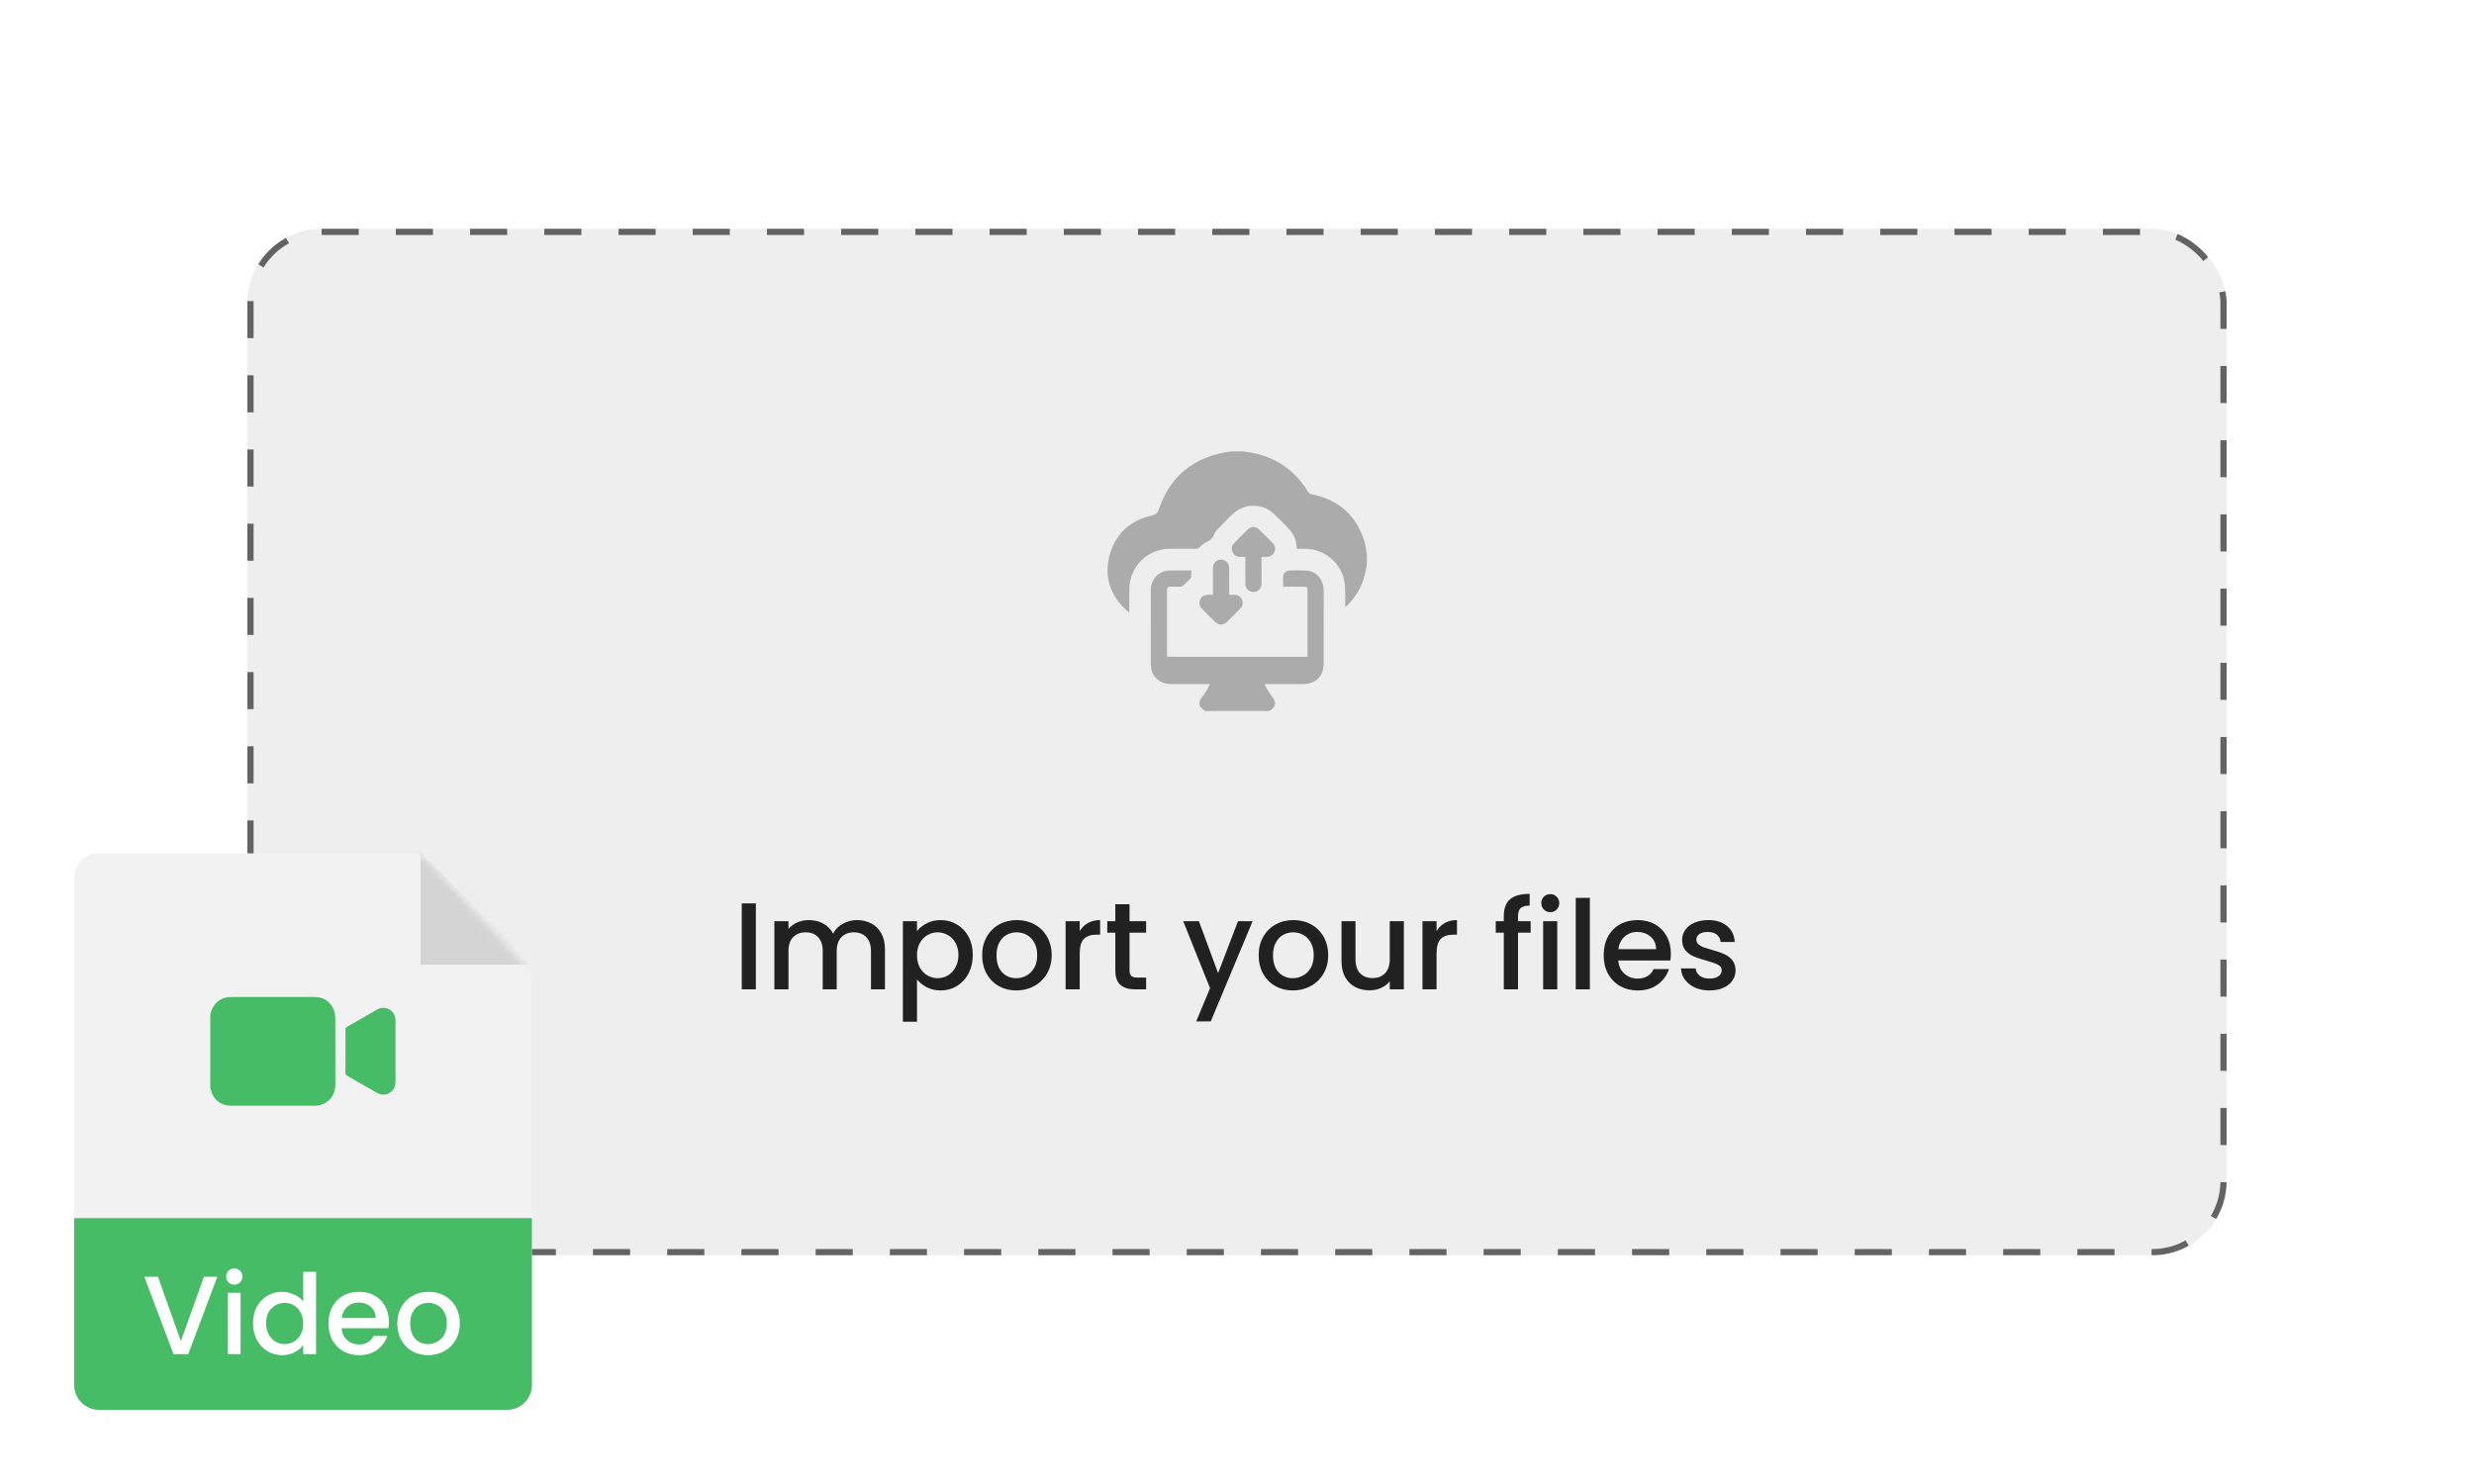 <svg width="400" height="240" viewBox="0 0 400 240" fill="none" xmlns="http://www.w3.org/2000/svg">
<g filter="url(#filter0_d_4211_203)">
<rect x="40" y="37" width="320" height="166" rx="12" fill="#EEEEEE"/>
<rect x="40.5" y="37.5" width="319" height="165" rx="11.5" stroke="#636363" stroke-dasharray="6 6"/>
</g>
<g opacity="0.48" clip-path="url(#clip0_4211_203)">
<path d="M221 91.293C220.838 92.036 220.721 92.793 220.504 93.52C219.996 95.229 219.06 96.689 217.785 97.933C217.72 97.998 217.645 98.053 217.5 98.178C217.5 97.957 217.503 97.816 217.5 97.675C217.469 96.516 217.544 95.341 217.385 94.199C216.963 91.167 214.226 88.818 211.171 88.755C210.681 88.746 210.191 88.754 209.668 88.754C209.639 88.467 209.623 88.198 209.583 87.933C209.432 86.937 208.937 86.109 208.258 85.395C207.477 84.575 206.687 83.758 205.853 82.994C204.139 81.425 201.309 81.386 199.547 82.932C198.605 83.759 197.751 84.686 196.875 85.585C196.65 85.816 196.417 86.088 196.318 86.385C196.094 87.062 195.627 87.422 195.008 87.701C194.658 87.86 194.333 88.129 194.074 88.418C193.825 88.694 193.569 88.762 193.221 88.758C191.871 88.741 190.52 88.747 189.17 88.751C185.5 88.763 182.631 91.607 182.585 95.283C182.571 96.376 182.583 97.469 182.582 98.563C182.582 98.697 182.582 98.829 182.582 99.065C182.378 98.903 182.24 98.808 182.117 98.693C179.505 96.263 178.477 93.293 179.399 89.826C180.335 86.31 182.714 84.158 186.247 83.365C186.919 83.215 187.16 82.962 187.374 82.333C189.126 77.183 192.725 74.152 198.052 73.157C198.386 73.095 198.722 73.051 199.058 73C199.741 73 200.423 73 201.105 73C201.194 73.024 201.283 73.06 201.374 73.071C205.739 73.595 209.108 75.703 211.432 79.45C211.622 79.757 211.832 79.896 212.178 79.965C216.359 80.806 219.159 83.246 220.521 87.3C220.757 88.003 220.845 88.758 221 89.488C221 90.09 221 90.691 221 91.293Z" fill="#636363"/>
<path d="M194.883 115C194.085 114.528 193.791 114.034 193.98 113.377C194.052 113.126 194.215 112.887 194.387 112.686C194.895 112.088 195.257 111.414 195.592 110.633C195.375 110.633 195.23 110.633 195.085 110.633C193.188 110.633 191.293 110.634 189.396 110.633C187.357 110.63 186.063 109.344 186.062 107.312C186.06 103.376 186.059 99.439 186.063 95.503C186.065 93.875 187.026 92.618 188.524 92.323C188.96 92.238 189.42 92.265 189.87 92.261C190.766 92.253 191.663 92.259 192.609 92.259C192.609 92.635 192.624 92.973 192.601 93.309C192.594 93.408 192.497 93.513 192.418 93.595C192.07 93.959 191.722 94.323 191.355 94.666C191.241 94.772 191.067 94.867 190.917 94.874C190.36 94.898 189.8 94.89 189.24 94.882C188.863 94.875 188.681 95.051 188.681 95.422C188.681 98.962 188.682 102.502 188.683 106.042C188.683 106.094 188.701 106.146 188.717 106.219C196.265 106.219 203.803 106.219 211.399 106.219C211.399 106.078 211.399 105.947 211.399 105.815C211.399 102.411 211.399 99.008 211.399 95.605C211.399 94.986 211.299 94.884 210.695 94.883C209.753 94.882 208.812 94.883 207.87 94.882C207.737 94.882 207.605 94.87 207.471 94.863C207.471 94.196 207.387 93.541 207.511 92.927C207.564 92.66 208.03 92.311 208.331 92.288C209.307 92.212 210.295 92.228 211.274 92.283C212.813 92.368 214.003 93.745 214.016 95.42C214.03 97.237 214.02 99.055 214.02 100.873C214.02 103.006 214.021 105.138 214.02 107.27C214.017 109.36 212.74 110.632 210.644 110.633C208.762 110.634 206.88 110.633 204.996 110.633C204.851 110.633 204.705 110.633 204.56 110.633C204.526 110.669 204.492 110.705 204.458 110.741C204.834 111.348 205.157 111.997 205.599 112.551C206.435 113.602 206.346 114.32 205.198 115.001C201.76 115 198.321 115 194.883 115Z" fill="#636363"/>
<path d="M203.97 90.061C203.97 91.531 203.975 92.949 203.968 94.368C203.965 95.1 203.479 95.666 202.82 95.731C202.004 95.813 201.359 95.239 201.354 94.401C201.345 93.117 201.352 91.833 201.351 90.549C201.351 90.401 201.351 90.255 201.351 90.061C201.036 90.061 200.753 90.069 200.471 90.06C199.917 90.042 199.509 89.785 199.285 89.271C199.059 88.757 199.135 88.266 199.52 87.867C200.257 87.1 201.006 86.343 201.775 85.606C202.287 85.115 203.034 85.115 203.552 85.611C204.321 86.346 205.071 87.104 205.807 87.872C206.191 88.272 206.262 88.763 206.034 89.277C205.808 89.79 205.398 90.043 204.843 90.06C204.571 90.068 204.299 90.061 203.97 90.061Z" fill="#636363"/>
<path d="M196.11 96.196C196.11 94.983 196.11 93.824 196.11 92.666C196.11 92.392 196.106 92.119 196.112 91.846C196.128 91.076 196.686 90.501 197.414 90.497C198.137 90.492 198.72 91.074 198.727 91.838C198.737 93.135 198.73 94.433 198.73 95.73C198.73 95.866 198.73 96.001 198.73 96.196C199.036 96.196 199.317 96.194 199.598 96.196C200.158 96.202 200.565 96.459 200.792 96.971C201.026 97.499 200.937 97.997 200.538 98.408C199.806 99.161 199.068 99.911 198.309 100.637C197.776 101.147 197.036 101.132 196.504 100.616C195.76 99.894 195.031 99.156 194.307 98.413C193.907 98.002 193.811 97.51 194.043 96.979C194.266 96.468 194.67 96.205 195.231 96.197C195.503 96.194 195.775 96.196 196.11 96.196Z" fill="#636363"/>
</g>
<path d="M122.208 146.1V160H119.928V146.1H122.208ZM138.541 148.8C139.408 148.8 140.181 148.98 140.861 149.34C141.555 149.7 142.095 150.233 142.481 150.94C142.881 151.647 143.081 152.5 143.081 153.5V160H140.821V153.84C140.821 152.853 140.575 152.1 140.081 151.58C139.588 151.047 138.915 150.78 138.061 150.78C137.208 150.78 136.528 151.047 136.021 151.58C135.528 152.1 135.281 152.853 135.281 153.84V160H133.021V153.84C133.021 152.853 132.775 152.1 132.281 151.58C131.788 151.047 131.115 150.78 130.261 150.78C129.408 150.78 128.728 151.047 128.221 151.58C127.728 152.1 127.481 152.853 127.481 153.84V160H125.201V148.98H127.481V150.24C127.855 149.787 128.328 149.433 128.901 149.18C129.475 148.927 130.088 148.8 130.741 148.8C131.621 148.8 132.408 148.987 133.101 149.36C133.795 149.733 134.328 150.273 134.701 150.98C135.035 150.313 135.555 149.787 136.261 149.4C136.968 149 137.728 148.8 138.541 148.8ZM148.262 150.6C148.649 150.093 149.176 149.667 149.842 149.32C150.509 148.973 151.262 148.8 152.102 148.8C153.062 148.8 153.936 149.04 154.722 149.52C155.522 149.987 156.149 150.647 156.602 151.5C157.056 152.353 157.282 153.333 157.282 154.44C157.282 155.547 157.056 156.54 156.602 157.42C156.149 158.287 155.522 158.967 154.722 159.46C153.936 159.94 153.062 160.18 152.102 160.18C151.262 160.18 150.516 160.013 149.862 159.68C149.209 159.333 148.676 158.907 148.262 158.4V165.24H145.982V148.98H148.262V150.6ZM154.962 154.44C154.962 153.68 154.802 153.027 154.482 152.48C154.176 151.92 153.762 151.5 153.242 151.22C152.736 150.927 152.189 150.78 151.602 150.78C151.029 150.78 150.482 150.927 149.962 151.22C149.456 151.513 149.042 151.94 148.722 152.5C148.416 153.06 148.262 153.72 148.262 154.48C148.262 155.24 148.416 155.907 148.722 156.48C149.042 157.04 149.456 157.467 149.962 157.76C150.482 158.053 151.029 158.2 151.602 158.2C152.189 158.2 152.736 158.053 153.242 157.76C153.762 157.453 154.176 157.013 154.482 156.44C154.802 155.867 154.962 155.2 154.962 154.44ZM164.317 160.18C163.277 160.18 162.337 159.947 161.497 159.48C160.657 159 159.997 158.333 159.517 157.48C159.037 156.613 158.797 155.613 158.797 154.48C158.797 153.36 159.044 152.367 159.537 151.5C160.03 150.633 160.704 149.967 161.557 149.5C162.41 149.033 163.364 148.8 164.417 148.8C165.47 148.8 166.424 149.033 167.277 149.5C168.13 149.967 168.804 150.633 169.297 151.5C169.79 152.367 170.037 153.36 170.037 154.48C170.037 155.6 169.784 156.593 169.277 157.46C168.77 158.327 168.077 159 167.197 159.48C166.33 159.947 165.37 160.18 164.317 160.18ZM164.317 158.2C164.904 158.2 165.45 158.06 165.957 157.78C166.477 157.5 166.897 157.08 167.217 156.52C167.537 155.96 167.697 155.28 167.697 154.48C167.697 153.68 167.544 153.007 167.237 152.46C166.93 151.9 166.524 151.48 166.017 151.2C165.51 150.92 164.964 150.78 164.377 150.78C163.79 150.78 163.244 150.92 162.737 151.2C162.244 151.48 161.85 151.9 161.557 152.46C161.264 153.007 161.117 153.68 161.117 154.48C161.117 155.667 161.417 156.587 162.017 157.24C162.63 157.88 163.397 158.2 164.317 158.2ZM174.571 150.58C174.904 150.02 175.344 149.587 175.891 149.28C176.451 148.96 177.111 148.8 177.871 148.8V151.16H177.291C176.398 151.16 175.718 151.387 175.251 151.84C174.798 152.293 174.571 153.08 174.571 154.2V160H172.291V148.98H174.571V150.58ZM182.627 150.84V156.94C182.627 157.353 182.72 157.653 182.907 157.84C183.107 158.013 183.44 158.1 183.907 158.1H185.307V160H183.507C182.48 160 181.693 159.76 181.147 159.28C180.6 158.8 180.327 158.02 180.327 156.94V150.84H179.027V148.98H180.327V146.24H182.627V148.98H185.307V150.84H182.627ZM202.524 148.98L195.764 165.18H193.404L195.644 159.82L191.304 148.98H193.844L196.944 157.38L200.164 148.98H202.524ZM209.024 160.18C207.984 160.18 207.044 159.947 206.204 159.48C205.364 159 204.704 158.333 204.224 157.48C203.744 156.613 203.504 155.613 203.504 154.48C203.504 153.36 203.751 152.367 204.244 151.5C204.737 150.633 205.411 149.967 206.264 149.5C207.117 149.033 208.071 148.8 209.124 148.8C210.177 148.8 211.131 149.033 211.984 149.5C212.837 149.967 213.511 150.633 214.004 151.5C214.497 152.367 214.744 153.36 214.744 154.48C214.744 155.6 214.491 156.593 213.984 157.46C213.477 158.327 212.784 159 211.904 159.48C211.037 159.947 210.077 160.18 209.024 160.18ZM209.024 158.2C209.611 158.2 210.157 158.06 210.664 157.78C211.184 157.5 211.604 157.08 211.924 156.52C212.244 155.96 212.404 155.28 212.404 154.48C212.404 153.68 212.251 153.007 211.944 152.46C211.637 151.9 211.231 151.48 210.724 151.2C210.217 150.92 209.671 150.78 209.084 150.78C208.497 150.78 207.951 150.92 207.444 151.2C206.951 151.48 206.557 151.9 206.264 152.46C205.971 153.007 205.824 153.68 205.824 154.48C205.824 155.667 206.124 156.587 206.724 157.24C207.337 157.88 208.104 158.2 209.024 158.2ZM226.978 148.98V160H224.698V158.7C224.338 159.153 223.865 159.513 223.278 159.78C222.705 160.033 222.091 160.16 221.438 160.16C220.571 160.16 219.791 159.98 219.098 159.62C218.418 159.26 217.878 158.727 217.478 158.02C217.091 157.313 216.898 156.46 216.898 155.46V148.98H219.158V155.12C219.158 156.107 219.405 156.867 219.898 157.4C220.391 157.92 221.065 158.18 221.918 158.18C222.771 158.18 223.445 157.92 223.938 157.4C224.445 156.867 224.698 156.107 224.698 155.12V148.98H226.978ZM232.266 150.58C232.6 150.02 233.04 149.587 233.586 149.28C234.146 148.96 234.806 148.8 235.566 148.8V151.16H234.986C234.093 151.16 233.413 151.387 232.946 151.84C232.493 152.293 232.266 153.08 232.266 154.2V160H229.986V148.98H232.266V150.58ZM247.477 150.84H245.437V160H243.137V150.84H241.837V148.98H243.137V148.2C243.137 146.933 243.471 146.013 244.137 145.44C244.817 144.853 245.877 144.56 247.317 144.56V146.46C246.624 146.46 246.137 146.593 245.857 146.86C245.577 147.113 245.437 147.56 245.437 148.2V148.98H247.477V150.84ZM250.658 147.52C250.245 147.52 249.898 147.38 249.618 147.1C249.338 146.82 249.198 146.473 249.198 146.06C249.198 145.647 249.338 145.3 249.618 145.02C249.898 144.74 250.245 144.6 250.658 144.6C251.058 144.6 251.398 144.74 251.678 145.02C251.958 145.3 252.098 145.647 252.098 146.06C252.098 146.473 251.958 146.82 251.678 147.1C251.398 147.38 251.058 147.52 250.658 147.52ZM251.778 148.98V160H249.498V148.98H251.778ZM257.051 145.2V160H254.771V145.2H257.051ZM270.145 154.22C270.145 154.633 270.118 155.007 270.065 155.34H261.645C261.712 156.22 262.038 156.927 262.625 157.46C263.212 157.993 263.932 158.26 264.785 158.26C266.012 158.26 266.878 157.747 267.385 156.72H269.845C269.512 157.733 268.905 158.567 268.025 159.22C267.158 159.86 266.078 160.18 264.785 160.18C263.732 160.18 262.785 159.947 261.945 159.48C261.118 159 260.465 158.333 259.985 157.48C259.518 156.613 259.285 155.613 259.285 154.48C259.285 153.347 259.512 152.353 259.965 151.5C260.432 150.633 261.078 149.967 261.905 149.5C262.745 149.033 263.705 148.8 264.785 148.8C265.825 148.8 266.752 149.027 267.565 149.48C268.378 149.933 269.012 150.573 269.465 151.4C269.918 152.213 270.145 153.153 270.145 154.22ZM267.765 153.5C267.752 152.66 267.452 151.987 266.865 151.48C266.278 150.973 265.552 150.72 264.685 150.72C263.898 150.72 263.225 150.973 262.665 151.48C262.105 151.973 261.772 152.647 261.665 153.5H267.765ZM276.389 160.18C275.522 160.18 274.742 160.027 274.049 159.72C273.369 159.4 272.829 158.973 272.429 158.44C272.029 157.893 271.815 157.287 271.789 156.62H274.149C274.189 157.087 274.409 157.48 274.809 157.8C275.222 158.107 275.735 158.26 276.349 158.26C276.989 158.26 277.482 158.14 277.829 157.9C278.189 157.647 278.369 157.327 278.369 156.94C278.369 156.527 278.169 156.22 277.769 156.02C277.382 155.82 276.762 155.6 275.909 155.36C275.082 155.133 274.409 154.913 273.889 154.7C273.369 154.487 272.915 154.16 272.529 153.72C272.155 153.28 271.969 152.7 271.969 151.98C271.969 151.393 272.142 150.86 272.489 150.38C272.835 149.887 273.329 149.5 273.969 149.22C274.622 148.94 275.369 148.8 276.209 148.8C277.462 148.8 278.469 149.12 279.229 149.76C280.002 150.387 280.415 151.247 280.469 152.34H278.189C278.149 151.847 277.949 151.453 277.589 151.16C277.229 150.867 276.742 150.72 276.129 150.72C275.529 150.72 275.069 150.833 274.749 151.06C274.429 151.287 274.269 151.587 274.269 151.96C274.269 152.253 274.375 152.5 274.589 152.7C274.802 152.9 275.062 153.06 275.369 153.18C275.675 153.287 276.129 153.427 276.729 153.6C277.529 153.813 278.182 154.033 278.689 154.26C279.209 154.473 279.655 154.793 280.029 155.22C280.402 155.647 280.595 156.213 280.609 156.92C280.609 157.547 280.435 158.107 280.089 158.6C279.742 159.093 279.249 159.48 278.609 159.76C277.982 160.04 277.242 160.18 276.389 160.18Z" fill="#212121"/>
<g filter="url(#filter1_d_4211_203)">
<path d="M12 142C12 139.791 13.791 138 16 138H49H66.262C67.371 138 68.43 138.46 69.186 139.271L75.5 146.036L84.924 156.133C85.615 156.874 86 157.849 86 158.862V183V224C86 226.209 84.209 228 82 228H16C13.791 228 12 226.209 12 224V142Z" fill="#F2F2F2"/>
</g>
<mask id="mask0_4211_203" style="mask-type:alpha" maskUnits="userSpaceOnUse" x="12" y="138" width="74" height="90">
<path d="M12 142C12 139.791 13.791 138 16 138H49H66.262C67.371 138 68.43 138.46 69.186 139.271L75.5 146.036L84.924 156.133C85.615 156.874 86 157.849 86 158.862V183V224C86 226.209 84.209 228 82 228H16C13.791 228 12 226.209 12 224V142Z" fill="#46BC66"/>
</mask>
<g mask="url(#mask0_4211_203)">
<path d="M34 164.066C34.149 163.512 34.318 162.97 34.689 162.512C35.318 161.736 36.119 161.286 37.124 161.251C37.815 161.227 38.507 161.239 39.199 161.238C43.059 161.237 46.918 161.24 50.777 161.236C52.221 161.235 53.308 161.843 53.91 163.163C54.112 163.608 54.205 164.141 54.209 164.634C54.233 168.23 54.226 171.827 54.22 175.423C54.217 177.146 53.142 178.468 51.505 178.774C51.258 178.821 51.001 178.825 50.748 178.825C46.324 178.829 41.899 178.829 37.476 178.827C35.655 178.827 34.433 177.84 34.046 176.07C34.04 176.044 34.016 176.024 34 176C34 172.022 34 168.044 34 164.066Z" fill="#46BC66"/>
<path d="M63.946 170.028C63.946 171.704 63.957 173.381 63.942 175.058C63.931 176.394 62.689 177.319 61.43 176.943C61.218 176.88 61.016 176.774 60.822 176.663C59.249 175.766 57.681 174.86 56.105 173.966C55.92 173.861 55.852 173.749 55.852 173.535C55.86 171.186 55.858 168.836 55.856 166.486C55.856 166.326 55.864 166.202 56.037 166.102C57.696 165.158 59.341 164.19 61.002 163.25C62.121 162.618 63.469 163.166 63.851 164.393C63.922 164.621 63.941 164.872 63.942 165.113C63.95 166.752 63.946 168.39 63.946 170.028Z" fill="#46BC66"/>
<path d="M68 138L77 147L86 156H68V138Z" fill="#636363"/>
<path opacity="0.72" d="M68 138L77 147L86 156H68V138Z" fill="white"/>
</g>
<path d="M12 197H49H68H86V203.643V212.5V224C86 226.209 84.209 228 82 228H16C13.791 228 12 226.209 12 224V197Z" fill="#46BC66"/>
<path d="M35.132 206.49L30.434 219H28.058L23.342 206.49H25.538L29.246 216.894L32.972 206.49H35.132ZM37.892 207.768C37.52 207.768 37.208 207.642 36.956 207.39C36.704 207.138 36.578 206.826 36.578 206.454C36.578 206.082 36.704 205.77 36.956 205.518C37.208 205.266 37.52 205.14 37.892 205.14C38.252 205.14 38.558 205.266 38.81 205.518C39.062 205.77 39.188 206.082 39.188 206.454C39.188 206.826 39.062 207.138 38.81 207.39C38.558 207.642 38.252 207.768 37.892 207.768ZM38.9 209.082V219H36.848V209.082H38.9ZM40.91 213.996C40.91 213 41.114 212.118 41.522 211.35C41.942 210.582 42.506 209.988 43.214 209.568C43.934 209.136 44.732 208.92 45.608 208.92C46.256 208.92 46.892 209.064 47.516 209.352C48.152 209.628 48.656 210 49.028 210.468V205.68H51.098V219H49.028V217.506C48.692 217.986 48.224 218.382 47.624 218.694C47.036 219.006 46.358 219.162 45.59 219.162C44.726 219.162 43.934 218.946 43.214 218.514C42.506 218.07 41.942 217.458 41.522 216.678C41.114 215.886 40.91 214.992 40.91 213.996ZM49.028 214.032C49.028 213.348 48.884 212.754 48.596 212.25C48.32 211.746 47.954 211.362 47.498 211.098C47.042 210.834 46.55 210.702 46.022 210.702C45.494 210.702 45.002 210.834 44.546 211.098C44.09 211.35 43.718 211.728 43.43 212.232C43.154 212.724 43.016 213.312 43.016 213.996C43.016 214.68 43.154 215.28 43.43 215.796C43.718 216.312 44.09 216.708 44.546 216.984C45.014 217.248 45.506 217.38 46.022 217.38C46.55 217.38 47.042 217.248 47.498 216.984C47.954 216.72 48.32 216.336 48.596 215.832C48.884 215.316 49.028 214.716 49.028 214.032ZM62.883 213.798C62.883 214.17 62.859 214.506 62.811 214.806H55.233C55.293 215.598 55.587 216.234 56.115 216.714C56.643 217.194 57.291 217.434 58.059 217.434C59.163 217.434 59.943 216.972 60.399 216.048H62.613C62.313 216.96 61.767 217.71 60.975 218.298C60.195 218.874 59.223 219.162 58.059 219.162C57.111 219.162 56.259 218.952 55.503 218.532C54.759 218.1 54.171 217.5 53.739 216.732C53.319 215.952 53.109 215.052 53.109 214.032C53.109 213.012 53.313 212.118 53.721 211.35C54.141 210.57 54.723 209.97 55.467 209.55C56.223 209.13 57.087 208.92 58.059 208.92C58.995 208.92 59.829 209.124 60.561 209.532C61.293 209.94 61.863 210.516 62.271 211.26C62.679 211.992 62.883 212.838 62.883 213.798ZM60.741 213.15C60.729 212.394 60.459 211.788 59.931 211.332C59.403 210.876 58.749 210.648 57.969 210.648C57.261 210.648 56.655 210.876 56.151 211.332C55.647 211.776 55.347 212.382 55.251 213.15H60.741ZM69.205 219.162C68.269 219.162 67.423 218.952 66.667 218.532C65.911 218.1 65.317 217.5 64.885 216.732C64.453 215.952 64.237 215.052 64.237 214.032C64.237 213.024 64.459 212.13 64.903 211.35C65.347 210.57 65.953 209.97 66.721 209.55C67.489 209.13 68.347 208.92 69.295 208.92C70.243 208.92 71.101 209.13 71.869 209.55C72.637 209.97 73.243 210.57 73.687 211.35C74.131 212.13 74.353 213.024 74.353 214.032C74.353 215.04 74.125 215.934 73.669 216.714C73.213 217.494 72.589 218.1 71.797 218.532C71.017 218.952 70.153 219.162 69.205 219.162ZM69.205 217.38C69.733 217.38 70.225 217.254 70.681 217.002C71.149 216.75 71.527 216.372 71.815 215.868C72.103 215.364 72.247 214.752 72.247 214.032C72.247 213.312 72.109 212.706 71.833 212.214C71.557 211.71 71.191 211.332 70.735 211.08C70.279 210.828 69.787 210.702 69.259 210.702C68.731 210.702 68.239 210.828 67.783 211.08C67.339 211.332 66.985 211.71 66.721 212.214C66.457 212.706 66.325 213.312 66.325 214.032C66.325 215.1 66.595 215.928 67.135 216.516C67.687 217.092 68.377 217.38 69.205 217.38Z" fill="white"/>
<defs>
<filter id="filter0_d_4211_203" x="20" y="17" width="360" height="206" filterUnits="userSpaceOnUse" color-interpolation-filters="sRGB">
<feFlood flood-opacity="0" result="BackgroundImageFix"/>
<feColorMatrix in="SourceAlpha" type="matrix" values="0 0 0 0 0 0 0 0 0 0 0 0 0 0 0 0 0 0 127 0" result="hardAlpha"/>
<feOffset/>
<feGaussianBlur stdDeviation="10"/>
<feComposite in2="hardAlpha" operator="out"/>
<feColorMatrix type="matrix" values="0 0 0 0 0 0 0 0 0 0 0 0 0 0 0 0 0 0 0.12 0"/>
<feBlend mode="normal" in2="BackgroundImageFix" result="effect1_dropShadow_4211_203"/>
<feBlend mode="normal" in="SourceGraphic" in2="effect1_dropShadow_4211_203" result="shape"/>
</filter>
<filter id="filter1_d_4211_203" x="2" y="128" width="94" height="110" filterUnits="userSpaceOnUse" color-interpolation-filters="sRGB">
<feFlood flood-opacity="0" result="BackgroundImageFix"/>
<feColorMatrix in="SourceAlpha" type="matrix" values="0 0 0 0 0 0 0 0 0 0 0 0 0 0 0 0 0 0 127 0" result="hardAlpha"/>
<feOffset/>
<feGaussianBlur stdDeviation="5"/>
<feComposite in2="hardAlpha" operator="out"/>
<feColorMatrix type="matrix" values="0 0 0 0 0 0 0 0 0 0 0 0 0 0 0 0 0 0 0.12 0"/>
<feBlend mode="normal" in2="BackgroundImageFix" result="effect1_dropShadow_4211_203"/>
<feBlend mode="normal" in="SourceGraphic" in2="effect1_dropShadow_4211_203" result="shape"/>
</filter>
<clipPath id="clip0_4211_203">
<rect width="42" height="42" fill="white" transform="translate(179 73)"/>
</clipPath>
</defs>
</svg>
